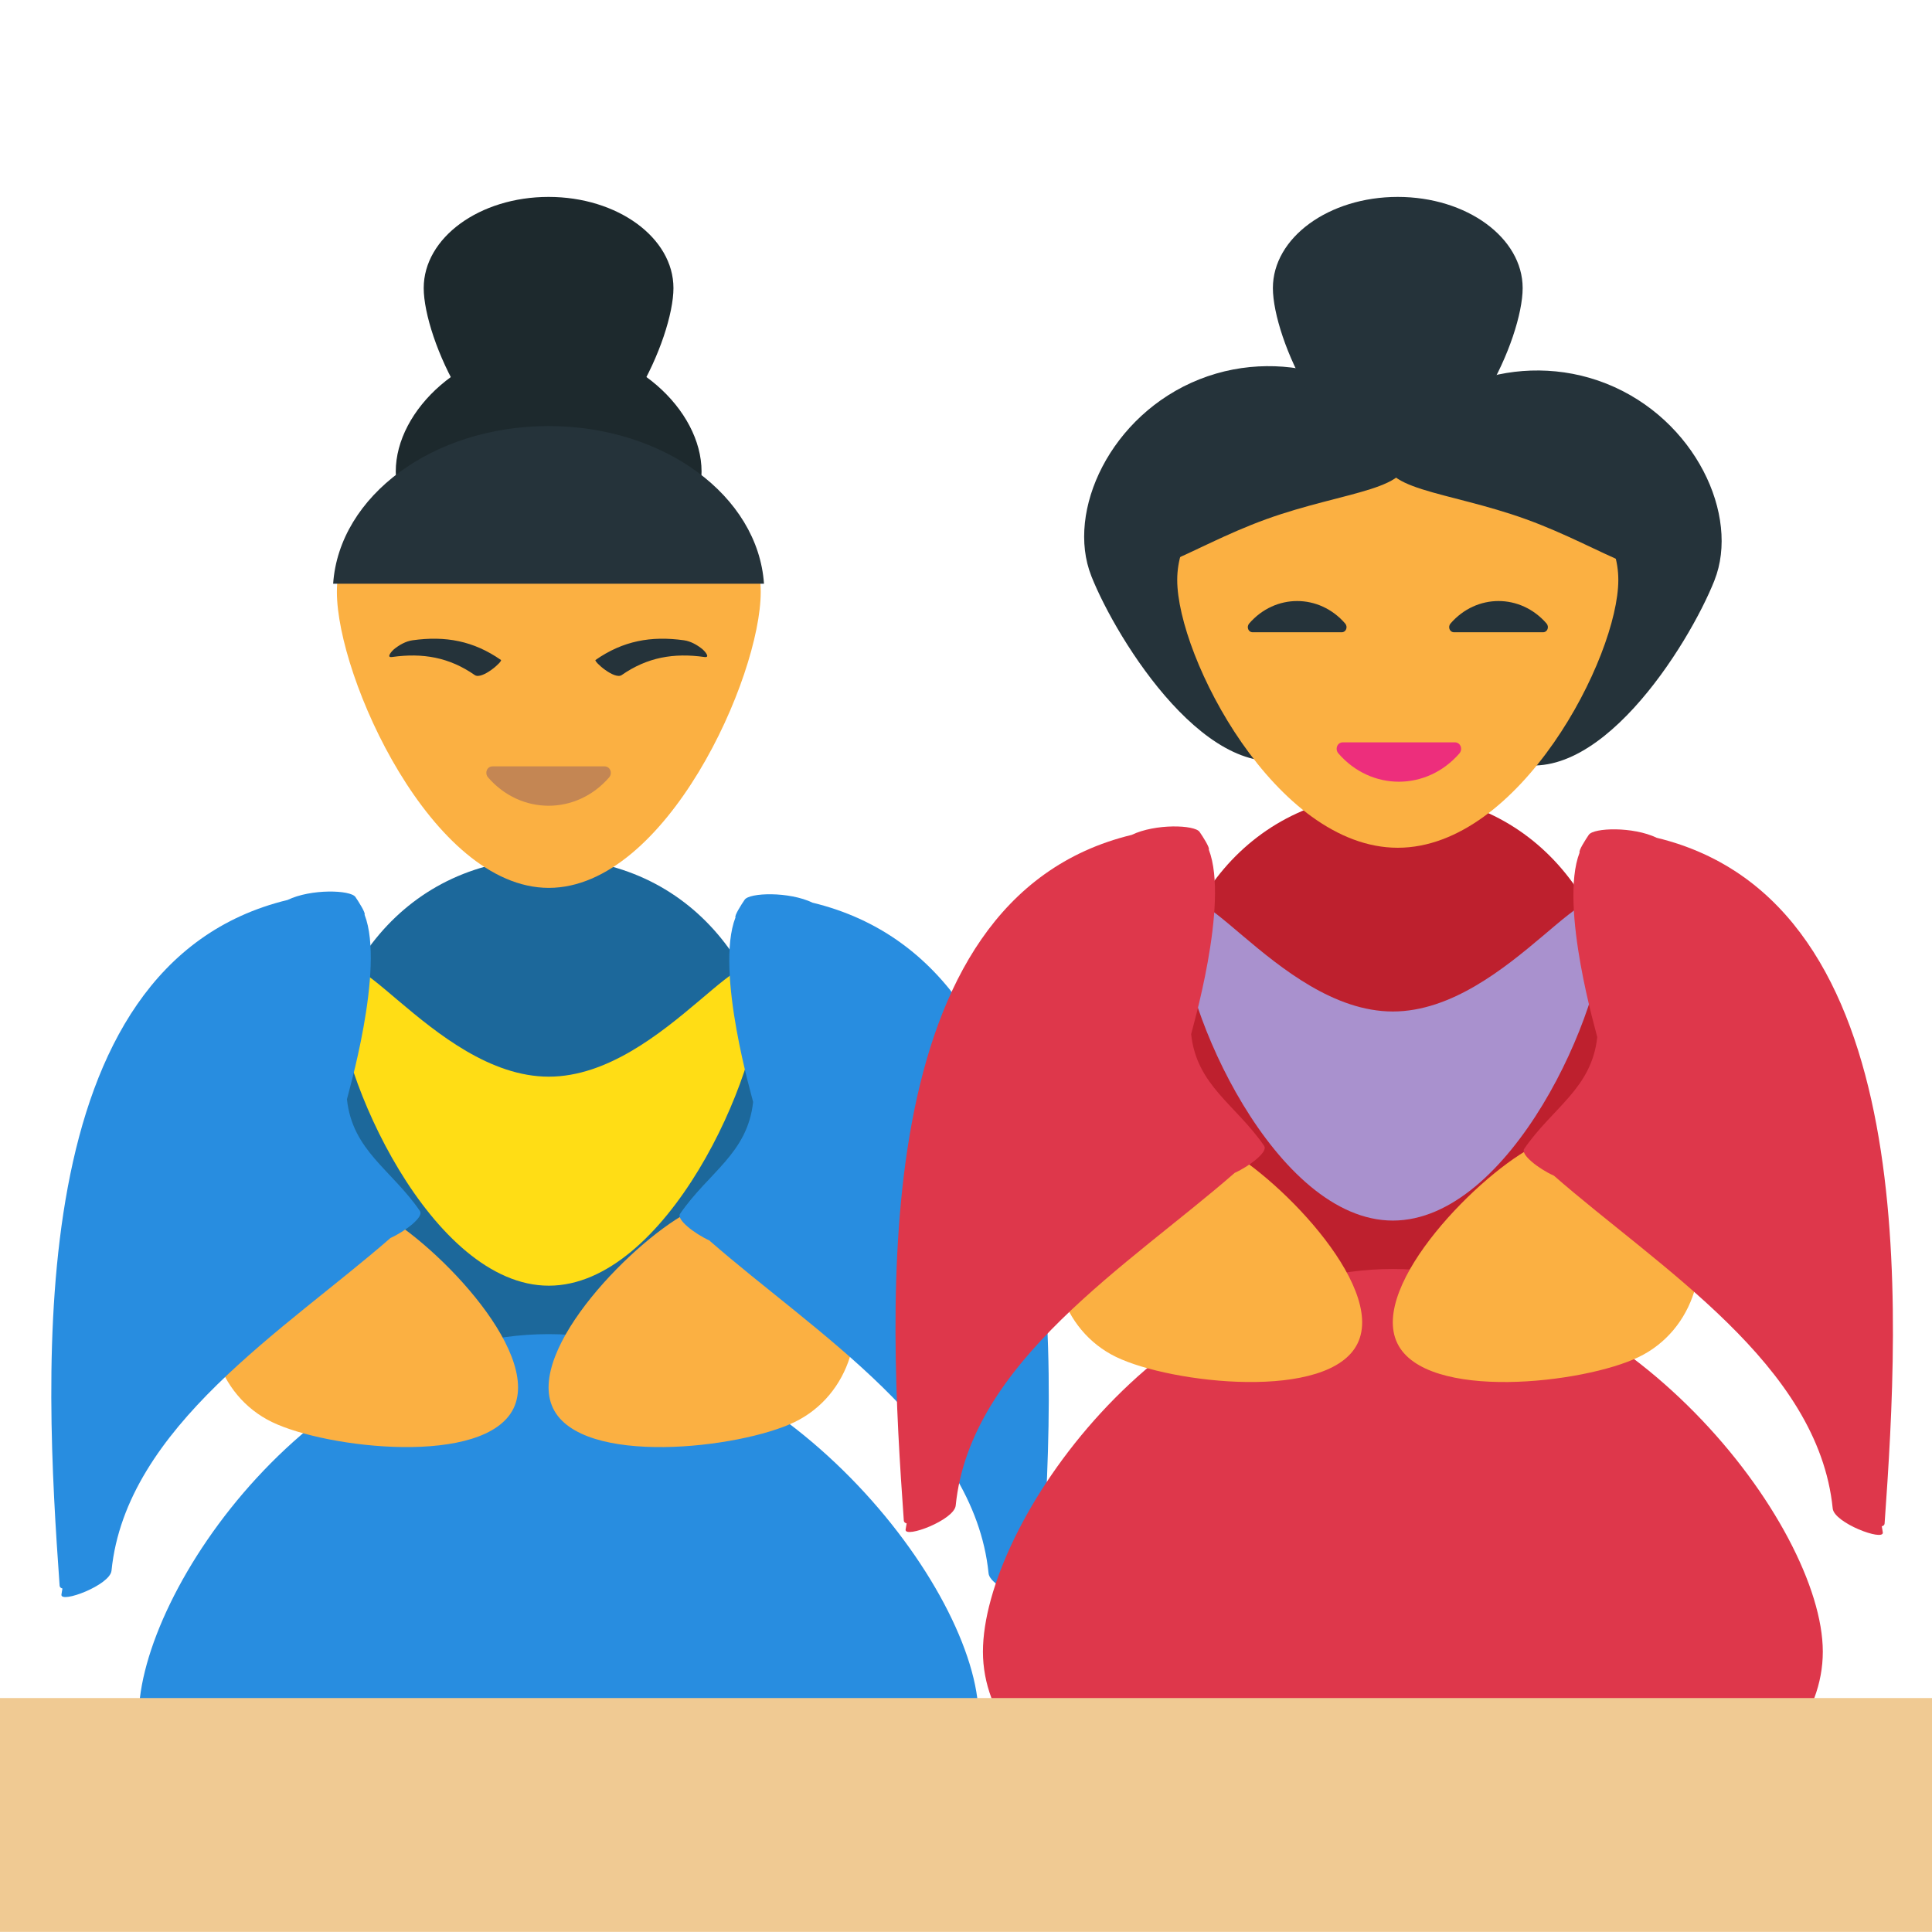 <svg xmlns="http://www.w3.org/2000/svg" viewBox="0 0 64 64" enable-background="new 0 0 64 64"><path fill="#1c689b" d="m25.82 36.984c0 4.723-2.923 8.553-7.648 8.553s-7.647-3.83-7.647-8.553c0-4.723 2.923-8.551 7.647-8.551 4.724 0 7.648 3.828 7.648 8.551"/><path fill="#288de0" d="m4.595 56.873c0-4.207 5.902-12.678 13.577-12.678 7.688 0 14.245 8.471 14.245 12.678 0 4.215-6.238 5.623-13.913 5.623-7.678 0-13.909-1.408-13.909-5.623"/><path fill="#fbb042" d="m25.2 19.609c0-2.83-3.141-5.122-7.02-5.122-3.876 0-7.02 2.292-7.02 5.122 0 2.828 3.145 9.803 7.02 9.803 3.883 0 7.02-6.975 7.02-9.803l0 0"/><path fill="#1d292d" d="m13.11 15.619c0 2.041 2.266.81 5.066.81 2.796 0 5.064 1.231 5.064-.81 0-2.039-2.269-4.186-5.064-4.186-2.8 0-5.066 2.147-5.066 4.186l0 0"/><g fill="#fbb042"><path d="m12.408 40.09c-1.82-.881-4.054-.025-4.993 1.914-.937 1.938-.224 4.223 1.597 5.104 1.819.879 7.06 1.48 8-.455.939-1.942-2.788-5.682-4.607-6.563l0 0"/><path d="m22.928 40.09c-1.819.881-5.546 4.621-4.606 6.563.938 1.936 6.184 1.334 8 .455 1.82-.881 2.534-3.166 1.597-5.104-.941-1.94-3.174-2.795-4.994-1.914l0 0"/></g><path fill="#1d292d" d="m22.309 9.543c0-1.667-1.851-3.02-4.137-3.02-2.284 0-4.136 1.35-4.136 3.02 0 1.666 1.853 5.774 4.136 5.774 2.286 0 4.137-4.108 4.137-5.774l0 0"/><g fill="#25333a"><path d="m13.666 21.21c-.224.031-.444.157-.617.299-.049.04-.282.286-.06.255 1.014-.142 1.891.008 2.738.598.238.166.933-.453.867-.5-.91-.634-1.838-.804-2.928-.652"/><path d="m22.657 21.21c.224.031.444.157.617.299.049.04.282.286.059.255-1.014-.142-1.89.008-2.738.598-.237.166-.933-.453-.867-.5.911-.634 1.839-.804 2.929-.652"/></g><path fill="#c48653" d="m16.32 25.387c.092 0 3.225 0 3.705 0 .195 0 .271.229.153.366-1.085 1.251-2.926 1.251-4.01 0-.118-.136-.046-.366.151-.366"/><path fill="#25333a" d="m25.308 19.337c-.199-2.91-3.31-5.223-7.138-5.223-3.821 0-6.936 2.313-7.134 5.223h14.272"/><path fill="#ffdd15" d="m25.2 32.787c0-2.83-3.141 2.879-7.02 2.879-3.876 0-7.02-5.708-7.02-2.879 0 2.828 3.145 9.803 7.02 9.803 3.883 0 7.02-6.975 7.02-9.803l0 0"/><g fill="#288de0"><path d="m13.914 40.12c-.944-1.377-2.238-1.998-2.421-3.707-.004-.033 1.278-4.327.584-6.113.042-.054-.192-.423-.303-.586-.161-.235-1.468-.278-2.251.099-8.84 2.141-8.05 15.649-7.548 22.715.003.051.04.078.094.094-.009.068-.028.135-.034.203-.03.301 1.61-.314 1.659-.795.479-4.762 5.763-7.984 9.241-11.02.514-.235 1.104-.701.979-.885"/><path d="m23.506 41.1c3.479 3.043 8.763 6.264 9.242 11.02.048.48 1.689 1.096 1.658.795-.006-.068-.025-.135-.034-.203.054-.016.091-.043.095-.094.502-7.07 1.291-20.575-7.549-22.715-.784-.377-2.09-.334-2.25-.099-.112.163-.346.532-.304.586-.694 1.786.588 6.08.584 6.113-.183 1.709-1.477 2.33-2.42 3.707-.127.183.463.65.978.885"/></g><path fill="#be202e" d="m53.786 34.828c0 4.721-2.923 8.551-7.647 8.551s-7.648-3.83-7.648-8.551c0-4.724 2.924-8.553 7.648-8.553 4.722 0 7.647 3.829 7.647 8.553"/><path fill="#de374b" d="m32.561 54.715c0-4.205 5.902-12.678 13.578-12.678 7.688 0 14.244 8.473 14.244 12.678 0 4.215-6.238 7.623-13.912 7.623-7.68 0-13.91-3.408-13.91-7.623"/><g fill="#fbb042"><path d="m40.37 37.934c-1.82-.881-4.053-.025-4.992 1.916-.938 1.936-.225 4.221 1.596 5.102 1.819.881 7.07 1.48 8-.455.939-1.94-2.789-5.683-4.608-6.563l0 0"/><path d="m50.894 37.934c-1.819.881-5.546 4.623-4.606 6.563.938 1.936 6.184 1.336 8 .455 1.82-.881 2.534-3.166 1.597-5.102-.941-1.942-3.174-2.797-4.994-1.916l0 0"/></g><path fill="#a991ce" d="m53.16 30.629c0-2.829-3.141 2.878-7.02 2.878-3.877 0-7.02-5.708-7.02-2.878 0 2.828 3.145 9.804 7.02 9.804 3.883 0 7.02-6.976 7.02-9.804l0 0"/><g fill="#de374b"><path d="m41.88 37.963c-.944-1.375-2.238-1.998-2.422-3.705-.003-.035 1.278-4.328.585-6.114.042-.055-.192-.423-.305-.586-.16-.236-1.467-.279-2.25.099-8.84 2.141-8.05 15.648-7.548 22.714.003.051.04.08.094.094-.009.068-.027.135-.035.205-.03.301 1.611-.316 1.66-.797.479-4.762 5.763-7.982 9.242-11.02.513-.235 1.104-.702.979-.885"/><path d="m51.47 38.941c3.479 3.043 8.763 6.264 9.241 11.03.049.479 1.689 1.096 1.66.795-.008-.07-.025-.137-.035-.205.055-.014.09-.043.094-.094.503-7.07 1.291-20.574-7.549-22.714-.783-.378-2.09-.335-2.25-.099-.111.163-.346.531-.304.586-.694 1.786.588 6.079.584 6.114-.183 1.707-1.478 2.33-2.421 3.705-.125.184.465.651.98.885"/></g><g fill="#25333a"><path d="m36.15 19.08c.852 2.146 3.957 7.129 6.902 5.96 2.94-1.165 4.603-8.04 3.751-10.185-.851-2.145-4.131-3.455-7.07-2.29-2.945 1.169-4.431 4.37-3.582 6.515l0 0"/><path d="m56.794 19.224c.851-2.145-.637-5.347-3.582-6.516-2.94-1.165-6.22.146-7.07 2.29-.852 2.146.811 9.02 3.751 10.185 2.945 1.169 6.05-3.812 6.902-5.959l0 0"/></g><path fill="#fbb042" d="m53.609 19.21c0-2.561-3.268-4.637-7.307-4.637-4.03 0-7.305 2.076-7.305 4.637 0 2.56 3.271 8.873 7.305 8.873 4.04 0 7.307-6.314 7.307-8.873l0 0"/><g fill="#25333a"><path d="m50.44 9.543c0-1.667-1.852-3.02-4.138-3.02-2.284 0-4.136 1.35-4.136 3.02 0 1.666 1.852 5.774 4.136 5.774 2.287 0 4.138-4.108 4.138-5.774l0 0"/><path d="m36.997 18.421c.458 1.266 2.313-.268 4.946-1.221 2.629-.951 5.04-.959 4.58-2.226-.457-1.265-3.072-1.824-5.701-.873-2.634.954-4.283 3.056-3.825 4.32l0 0"/><path d="m55.5 18.421c.457-1.265-1.191-3.366-3.826-4.319-2.629-.951-5.244-.392-5.701.873-.458 1.267 1.951 1.274 4.58 2.226 2.634.953 4.488 2.486 4.947 1.22l0 0"/><path d="m44.44 20.945c-.072 0-2.559 0-2.939 0-.156 0-.215-.182-.12-.291.86-.992 2.319-.992 3.179 0 .095.109.037.291-.12.291"/><path d="m51.11 20.945c-.073 0-2.558 0-2.939 0-.155 0-.215-.182-.12-.291.86-.992 2.318-.992 3.18 0 .093.109.036.291-.121.291l0 0"/></g><path fill="#ed2e7c" d="m44.487 24.591c.093 0 3.225 0 3.705 0 .194 0 .271.229.153.366-1.086 1.251-2.926 1.251-4.01 0-.117-.137-.045-.366.152-.366"/><path fill="#f0ca93" d="m0 56.25h64v7.746h-64z"/></svg>